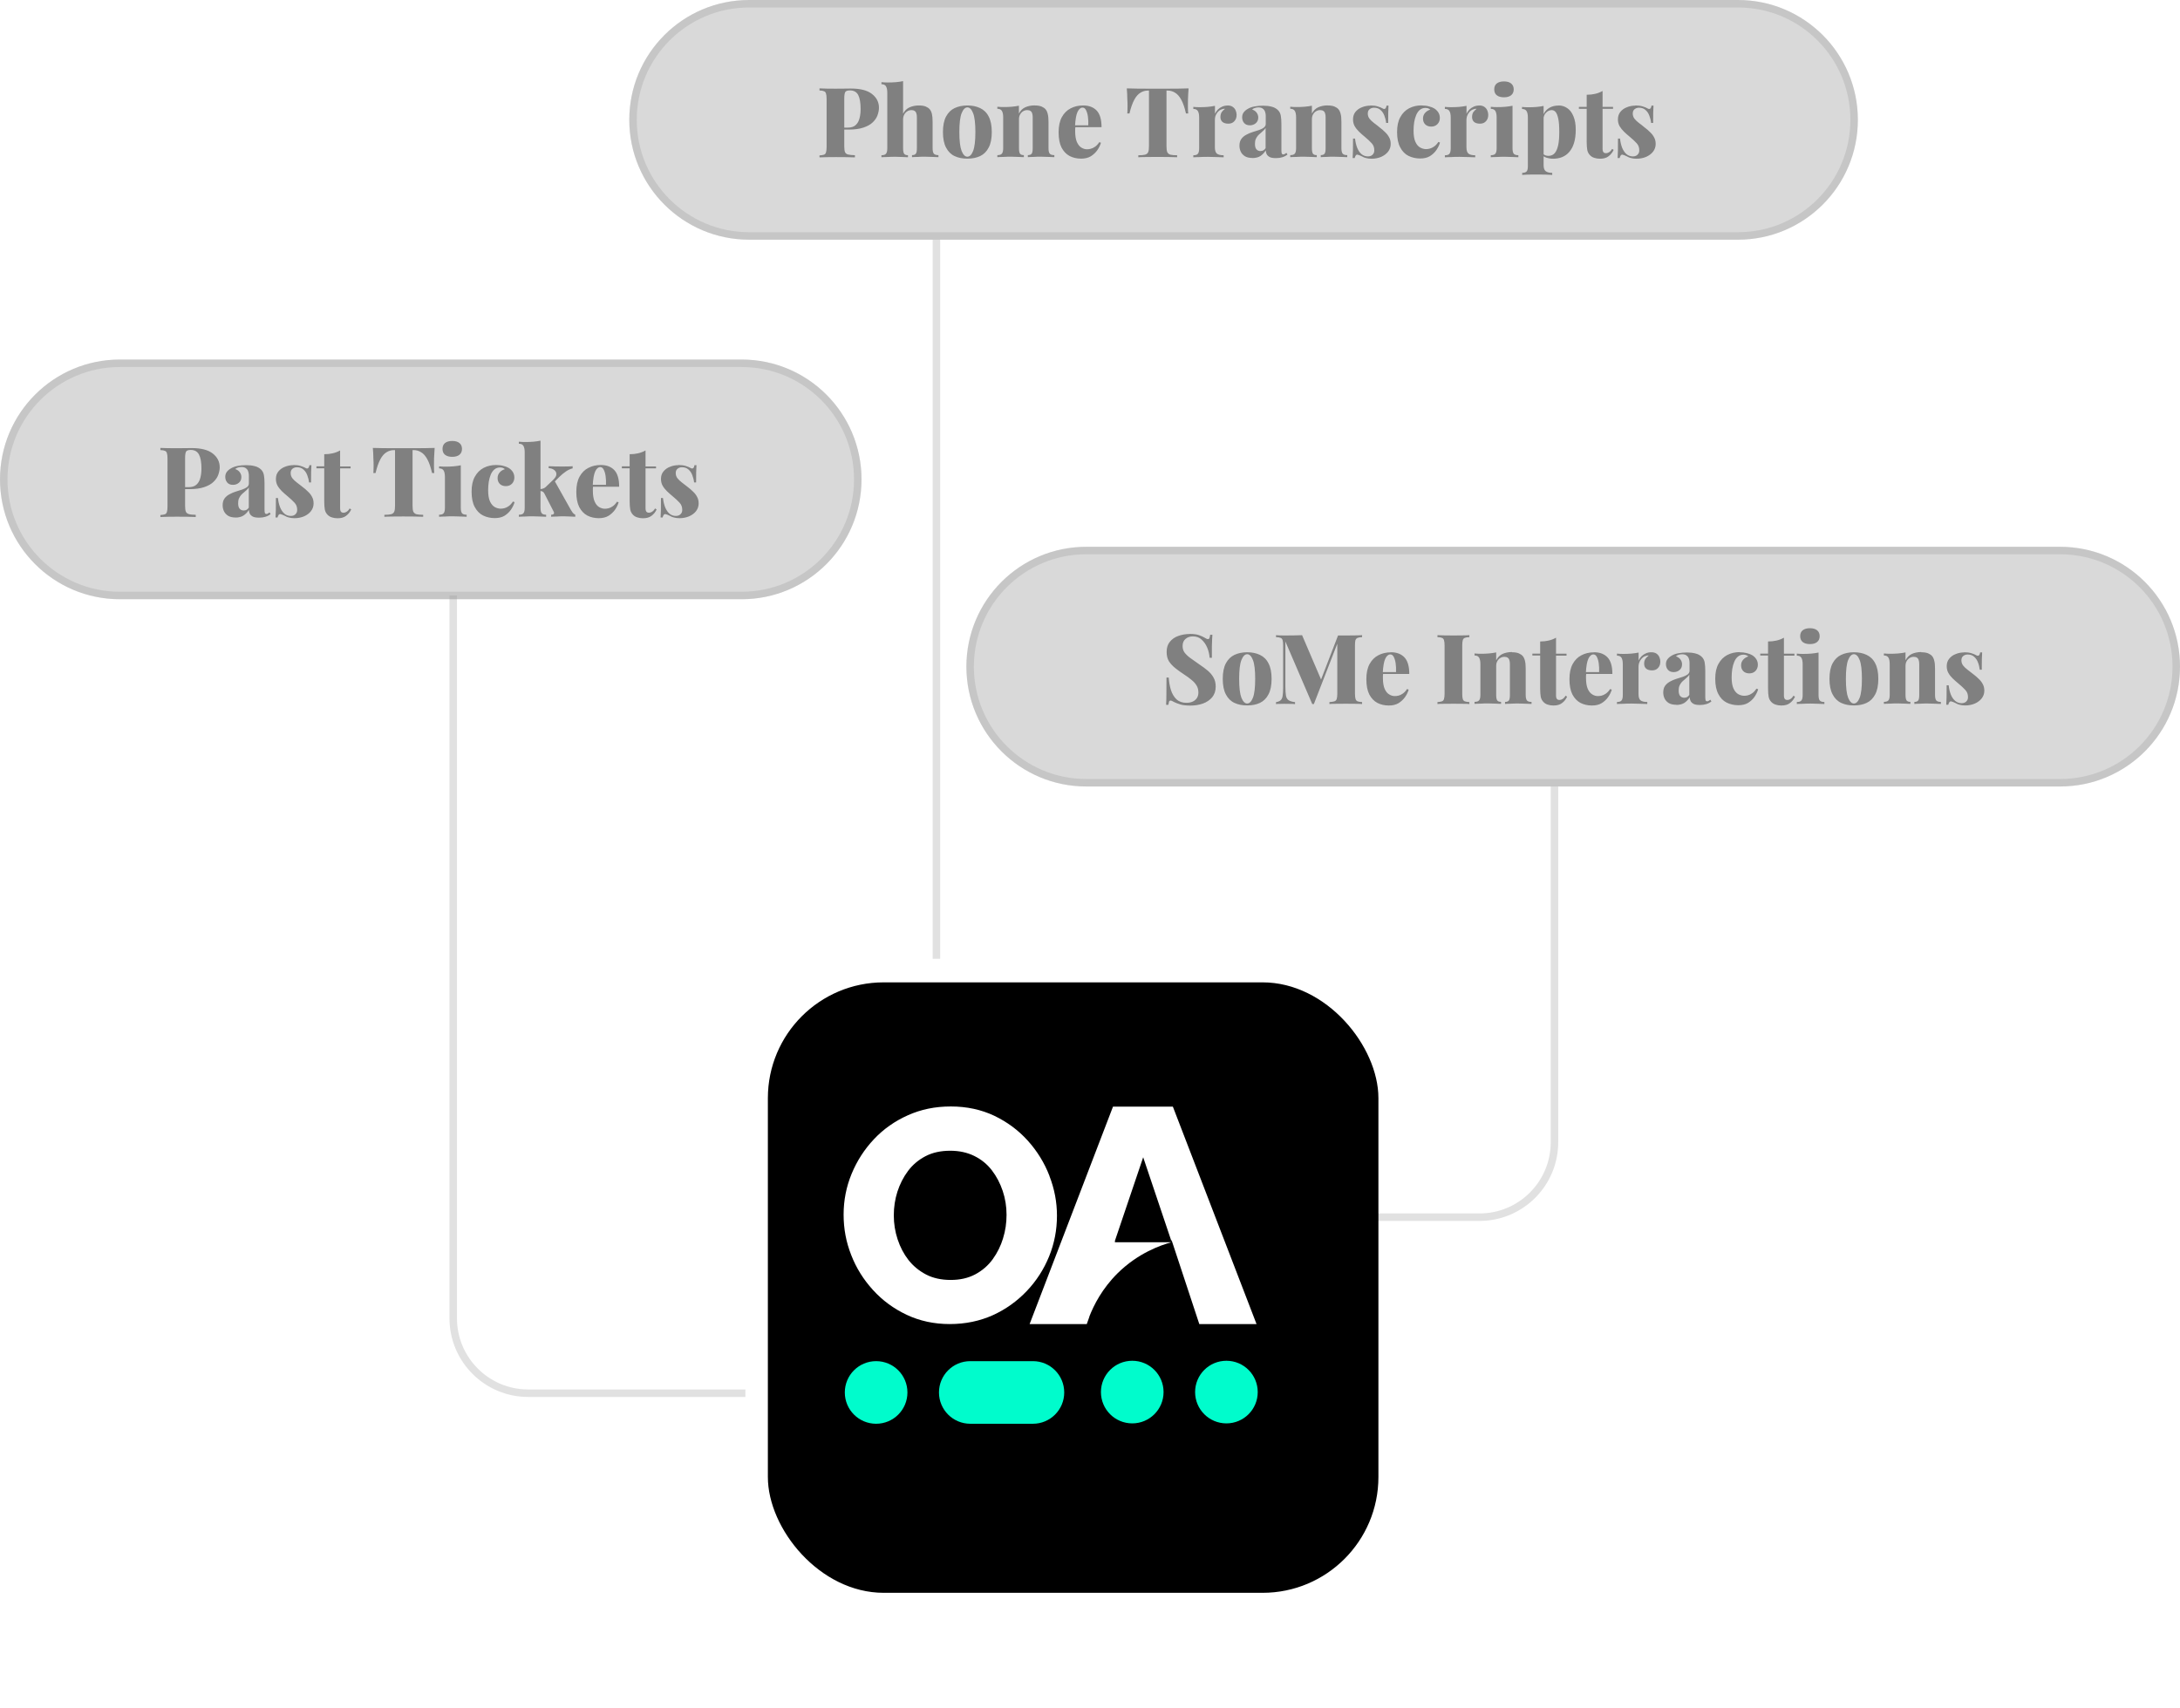 <?xml version="1.0" encoding="UTF-8"?><svg id="Layer_2" xmlns="http://www.w3.org/2000/svg" xmlns:xlink="http://www.w3.org/1999/xlink" viewBox="0 0 291 228.05"><defs><style>.cls-1,.cls-2{fill:none;}.cls-3{filter:url(#drop-shadow-1);}.cls-4{fill:gray;}.cls-5{fill:#d9d9d9;}.cls-2{stroke:rgba(153,153,153,.3);}.cls-6{fill:#fff;}.cls-7{fill:#00fccc;}</style><filter id="drop-shadow-1" x="87" y="116.05" width="112" height="112" filterUnits="userSpaceOnUse"><feOffset dx="3" dy="3"/><feGaussianBlur result="blur" stdDeviation="5"/><feFlood flood-color="#000" flood-opacity=".5"/><feComposite in2="blur" operator="in"/><feComposite in="SourceGraphic"/></filter></defs><g id="Layer_2-2"><rect class="cls-1" x="99" y="128" width="83" height="83" shape-rendering="crispEdges"/><path class="cls-5" d="M16,48h83c8.84,0,16,7.16,16,16h0c0,8.84-7.16,16-16,16H16c-8.84,0-16-7.16-16-16h0c0-8.84,7.16-16,16-16Z"/><path class="cls-2" d="M16,48.5h83c8.56,0,15.5,6.94,15.5,15.5h0c0,8.56-6.94,15.5-15.5,15.5H16c-8.56,0-15.5-6.94-15.5-15.5h0c0-8.56,6.94-15.5,15.5-15.5Z"/><path class="cls-2" d="M60.5,79.5v96.5c0,5.52,4.48,10,10,10h29M125,31.5v96.5M207.5,104.5v48c0,5.52-4.48,10-10,10h-16.5"/><path class="cls-5" d="M100,0h132c8.84,0,16,7.16,16,16h0c0,8.84-7.16,16-16,16H100c-8.84,0-16-7.16-16-16h0c0-8.84,7.16-16,16-16Z"/><path class="cls-2" d="M100,.5h132c8.56,0,15.5,6.94,15.5,15.5h0c0,8.56-6.94,15.5-15.5,15.5H100c-8.56,0-15.5-6.94-15.5-15.5h0c0-8.56,6.94-15.5,15.5-15.5Z"/><path class="cls-5" d="M145,73h130c8.84,0,16,7.16,16,16h0c0,8.84-7.16,16-16,16h-130c-8.84,0-16-7.16-16-16h0c0-8.84,7.16-16,16-16Z"/><path class="cls-2" d="M145,73.5h130c8.56,0,15.5,6.94,15.5,15.5h0c0,8.56-6.94,15.5-15.5,15.5h-130c-8.56,0-15.5-6.94-15.5-15.5h0c0-8.56,6.94-15.5,15.5-15.5Z"/><path class="cls-4" d="M21.4,59.8c.23,0,.55.02.94.03.39,0,.78.01,1.17.01.42,0,.83,0,1.22-.01.4,0,.68-.01.84-.01,1.27,0,2.21.24,2.82.72.62.48.94,1.09.94,1.85,0,.31-.07.64-.19.99-.12.34-.33.65-.64.95-.29.29-.71.52-1.23.7-.52.18-1.18.27-1.98.27h-1.35v-.26h1.22c.48,0,.84-.12,1.08-.35.25-.23.42-.54.51-.92.1-.38.14-.79.14-1.24,0-.82-.11-1.44-.33-1.85-.22-.41-.58-.61-1.1-.61-.32,0-.53.07-.62.22-.09.15-.13.45-.13.9v6.34c0,.35.03.61.1.78.07.16.21.27.42.33s.51.08.9.09v.29c-.29,0-.65-.02-1.1-.03-.45,0-.92-.01-1.42-.01-.39,0-.78,0-1.16.01-.37,0-.72.02-1.04.03v-.26c.27-.02.47-.05.6-.1.14-.05.23-.16.27-.31.05-.16.08-.39.08-.7v-6.45c0-.32-.03-.55-.08-.7-.04-.16-.13-.26-.27-.31-.13-.06-.33-.1-.6-.1v-.26ZM31.46,69.09c-.4,0-.73-.07-.99-.22-.26-.16-.45-.36-.57-.61-.12-.25-.18-.52-.18-.81,0-.36.08-.66.25-.9.17-.23.39-.42.66-.56.27-.15.55-.27.84-.36.29-.1.58-.19.85-.27.27-.1.49-.2.65-.32.16-.13.25-.29.25-.49v-1.08c0-.19-.03-.37-.09-.53-.05-.17-.15-.31-.3-.42-.14-.11-.33-.17-.58-.17-.16,0-.31.02-.46.06s-.28.11-.39.21c.28.1.48.24.61.43.14.19.21.4.21.64,0,.32-.11.58-.34.77-.22.18-.48.27-.78.27-.33,0-.59-.1-.77-.31-.17-.21-.26-.46-.26-.75,0-.26.07-.48.19-.65.13-.18.32-.35.57-.49.25-.15.55-.26.91-.33.36-.07.73-.1,1.13-.1s.78.04,1.12.13c.35.08.64.24.88.48.19.2.31.44.36.73s.08.65.08,1.09v3.51c0,.22.02.37.05.46.04.08.11.12.19.12.08,0,.15-.02.22-.07.07-.04.14-.09.21-.14l.14.22c-.19.16-.42.28-.68.36-.26.08-.54.12-.85.12-.35,0-.62-.04-.82-.13-.19-.1-.33-.22-.42-.38-.08-.16-.12-.33-.13-.52-.19.31-.43.56-.72.75-.29.18-.65.27-1.08.27ZM32.54,68.15c.14,0,.26-.03.36-.08.11-.06.22-.16.31-.3v-2.7c-.07.12-.16.24-.29.35-.11.1-.23.21-.36.32-.13.1-.26.22-.38.35-.11.13-.21.29-.29.47-.07.17-.1.39-.1.64,0,.34.07.58.21.73.14.15.32.22.53.22ZM39.15,62.08c.38,0,.71.04.99.13.28.09.48.17.61.25.3.19.49.07.55-.36h.27c-.02.25-.03.55-.04.91,0,.35-.01.81-.01,1.4h-.27c-.03-.32-.11-.64-.23-.95-.11-.31-.28-.57-.51-.77-.23-.21-.52-.31-.88-.31-.23,0-.43.07-.6.21-.16.14-.23.33-.23.57,0,.26.08.49.23.69.16.2.36.39.6.57.25.18.5.38.75.58.28.21.52.42.74.64.23.21.4.44.53.69.14.24.21.54.21.88,0,.39-.12.73-.35,1.03s-.54.52-.92.69c-.38.16-.81.25-1.27.25-.29,0-.54-.03-.75-.09-.21-.05-.38-.12-.52-.21-.13-.06-.25-.11-.35-.16-.1-.04-.19-.07-.29-.09-.09,0-.16.03-.22.12-.06.09-.11.2-.14.34h-.27c.02-.28.03-.62.04-1.01,0-.4.01-.93.01-1.59h.27c.05.47.15.88.29,1.24.15.36.34.64.58.85.24.2.53.3.86.3.15,0,.28-.03.4-.08.13-.06.23-.15.31-.27.09-.12.13-.28.13-.47,0-.38-.12-.7-.36-.95-.24-.26-.54-.54-.9-.84-.28-.23-.54-.46-.78-.69-.23-.23-.43-.47-.58-.74-.15-.27-.22-.57-.22-.91,0-.39.11-.72.33-.99.23-.28.52-.49.87-.62.36-.15.74-.22,1.14-.22ZM45.4,60.15v2.12h1.4v.26h-1.4v5.32c0,.22.04.37.12.47.08.09.19.13.35.13.13,0,.26-.04.4-.13.15-.09.28-.23.4-.44l.21.13c-.16.36-.39.64-.69.86-.29.22-.66.32-1.13.32-.29,0-.54-.04-.77-.12-.22-.07-.4-.18-.55-.33-.19-.19-.32-.42-.38-.7-.05-.29-.08-.65-.08-1.11v-4.41h-1.04v-.26h1.04v-1.62c.41,0,.78-.04,1.12-.12.35-.08.68-.2.99-.38ZM58.02,59.8c-.03.48-.06.94-.08,1.38,0,.44-.01.78-.01,1.01,0,.19,0,.37.01.53,0,.16.02.31.03.43h-.3c-.17-.77-.38-1.38-.62-1.82-.24-.45-.52-.77-.83-.95-.3-.19-.63-.29-.99-.29h-.16v7.42c0,.36.03.62.1.79.08.17.22.29.42.35.21.05.51.08.9.08v.26c-.29,0-.67-.02-1.16-.03-.48,0-.97-.01-1.49-.01s-.99,0-1.44.01c-.45,0-.81.02-1.09.03v-.26c.39,0,.69-.03.9-.08.21-.06.35-.18.42-.35.07-.17.1-.44.1-.79v-7.42h-.14c-.36,0-.7.1-1,.29-.3.18-.58.49-.82.94-.24.44-.45,1.05-.64,1.83h-.3c.02-.12.03-.26.03-.43,0-.16.01-.34.01-.53,0-.23,0-.57-.03-1.01,0-.44-.03-.9-.07-1.38.41,0,.85.02,1.34.03.49,0,.98.01,1.47.01h2.65c.49,0,.98,0,1.47-.01.49,0,.93-.02,1.33-.03ZM60.37,58.87c.41,0,.72.09.95.27.23.18.35.45.35.79s-.12.61-.35.79c-.23.18-.54.27-.95.27s-.73-.09-.96-.27c-.23-.18-.34-.45-.34-.79s.11-.61.34-.79c.23-.18.55-.27.96-.27ZM61.51,62.12v5.67c0,.36.06.61.17.74.12.13.33.19.61.19v.27c-.17,0-.43-.02-.77-.03-.34-.02-.68-.03-1.03-.03s-.7,0-1.07.03c-.36,0-.62.02-.81.03v-.27c.29,0,.49-.06.6-.19.12-.13.18-.38.18-.74v-4.11c0-.39-.06-.68-.17-.86-.11-.19-.32-.29-.61-.29v-.27c.28.03.55.04.81.04.39,0,.76-.01,1.1-.04.36-.03.68-.08.98-.14ZM66.23,62.08c.36,0,.69.04.97.12.29.07.52.16.7.27.23.14.41.32.55.53.14.22.21.47.21.75,0,.33-.11.61-.32.83-.22.22-.49.32-.82.32s-.61-.1-.81-.3c-.19-.2-.29-.46-.29-.77s.1-.56.29-.77c.19-.21.42-.35.68-.42-.07-.07-.16-.13-.27-.17-.1-.04-.23-.06-.38-.06-.29,0-.54.09-.74.26-.2.16-.36.39-.49.69-.12.29-.21.61-.27.98-.05.36-.08.72-.08,1.1,0,.64.08,1.14.25,1.51.17.36.39.61.64.75.26.14.52.21.79.21.14,0,.3-.02.48-.06.18-.04.37-.13.57-.27.21-.14.4-.35.58-.62l.22.08c-.1.34-.26.67-.48,1-.23.33-.52.6-.87.82-.36.21-.79.31-1.3.31-.57,0-1.09-.12-1.56-.35-.46-.23-.83-.61-1.11-1.13-.28-.52-.42-1.2-.42-2.04s.14-1.48.43-2c.29-.53.68-.92,1.17-1.18.5-.26,1.06-.39,1.68-.39ZM72.15,58.83v8.96c0,.36.06.61.17.74.11.13.31.19.58.19v.27c-.16,0-.41-.02-.74-.03-.33-.02-.67-.03-1.01-.03s-.72,0-1.08.03c-.36,0-.62.02-.81.03v-.27c.29,0,.49-.06.6-.19.12-.13.18-.38.18-.74v-7.4c0-.39-.06-.68-.17-.86-.1-.19-.31-.29-.61-.29v-.27c.28.03.55.04.81.04.4,0,.77-.01,1.12-.04.35-.03.67-.08.96-.14ZM76.44,62.27v.26c-.29.07-.59.2-.88.4-.29.19-.59.44-.9.74l-.73.74.1-.21,2.16,3.85c.09.15.17.28.26.4.1.12.21.21.34.27v.27c-.13,0-.34-.02-.62-.03-.28-.02-.56-.03-.85-.03-.33,0-.66,0-1,.03-.33,0-.58.02-.75.03v-.27c.17,0,.29-.04.35-.12.06-.08.05-.19-.03-.32l-1.21-2.37c-.08-.15-.16-.24-.26-.29-.09-.04-.19-.07-.33-.07v-.25c.15,0,.28-.03.39-.07.12-.03.23-.1.34-.19l.99-.95c.3-.29.46-.54.46-.77,0-.23-.09-.42-.29-.57-.19-.15-.44-.23-.74-.25v-.26c.24,0,.51.02.79.03.29,0,.55.01.75.01h.57c.22,0,.42-.01.61-.01.2,0,.36-.02.47-.03ZM80.21,62.08c.76,0,1.36.23,1.79.68.43.45.65,1.19.65,2.22h-4.17v-.25s2.41,0,2.41,0c.02-.42,0-.81-.05-1.17-.05-.36-.14-.65-.26-.87-.11-.22-.26-.33-.46-.33-.26,0-.48.19-.66.56s-.29,1.01-.34,1.9l.05.09c-.02.1-.03.19-.03.3v.31c0,.6.08,1.07.23,1.43.16.36.37.61.61.75s.49.22.75.22c.15,0,.31-.02.49-.06.18-.04.37-.13.57-.27s.39-.34.57-.61l.22.08c-.1.34-.26.67-.49,1-.23.32-.52.59-.87.81-.36.21-.78.31-1.29.31-.57,0-1.08-.12-1.53-.35-.45-.24-.81-.62-1.08-1.13-.26-.52-.39-1.2-.39-2.03s.14-1.5.43-2.03c.29-.53.68-.92,1.17-1.17.49-.26,1.05-.39,1.66-.39ZM86.17,60.15v2.12h1.4v.26h-1.4v5.32c0,.22.04.37.12.47.08.09.19.13.35.13.13,0,.26-.04.4-.13.15-.09.28-.23.4-.44l.21.13c-.16.36-.39.64-.69.86-.29.22-.66.32-1.13.32-.29,0-.54-.04-.77-.12-.22-.07-.4-.18-.55-.33-.19-.19-.32-.42-.38-.7-.05-.29-.08-.65-.08-1.11v-4.41h-1.04v-.26h1.04v-1.62c.41,0,.78-.04,1.12-.12.35-.08.68-.2.99-.38ZM90.55,62.08c.38,0,.71.04.99.13s.48.17.61.25c.3.19.49.07.55-.36h.27c-.02.25-.03.55-.04.91,0,.35-.01.81-.01,1.4h-.27c-.03-.32-.11-.64-.23-.95-.11-.31-.28-.57-.51-.77-.23-.21-.52-.31-.88-.31-.23,0-.43.07-.6.21-.16.14-.23.33-.23.57,0,.26.08.49.23.69.16.2.36.39.6.57.25.18.5.38.75.58.28.21.52.42.74.64.23.21.4.44.53.69.14.24.21.54.21.88,0,.39-.12.73-.35,1.03s-.54.52-.92.69c-.38.16-.81.25-1.27.25-.29,0-.54-.03-.75-.09-.21-.05-.38-.12-.52-.21-.13-.06-.25-.11-.35-.16-.1-.04-.19-.07-.29-.09-.09,0-.16.03-.22.12s-.11.2-.14.34h-.27c.02-.28.03-.62.04-1.01,0-.4.01-.93.01-1.59h.27c.05.47.15.88.29,1.24.15.36.34.64.58.85.24.2.53.3.86.3.15,0,.28-.03.4-.08.13-.06.23-.15.31-.27.09-.12.13-.28.13-.47,0-.38-.12-.7-.36-.95-.24-.26-.54-.54-.9-.84-.28-.23-.54-.46-.78-.69-.23-.23-.43-.47-.58-.74-.15-.27-.22-.57-.22-.91,0-.39.11-.72.33-.99.23-.28.52-.49.87-.62.36-.15.74-.22,1.14-.22Z"/><path class="cls-4" d="M109.4,11.8c.23,0,.55.02.94.03.39,0,.78.01,1.17.01.42,0,.83,0,1.22-.01.4,0,.68-.01.84-.01,1.27,0,2.21.24,2.82.72.62.48.94,1.09.94,1.85,0,.31-.07.64-.19.99-.12.34-.33.65-.64.95-.29.29-.71.52-1.24.7-.52.18-1.18.27-1.98.27h-1.35v-.26h1.22c.48,0,.84-.12,1.08-.35.25-.23.42-.54.51-.92.1-.38.14-.79.14-1.24,0-.82-.11-1.44-.32-1.85-.22-.41-.59-.61-1.11-.61-.32,0-.53.07-.62.22-.09.15-.13.45-.13.9v6.34c0,.35.03.61.1.78.07.16.21.27.42.32s.51.08.9.09v.29c-.29,0-.65-.02-1.11-.03-.45,0-.92-.01-1.42-.01-.39,0-.78,0-1.16.01-.37,0-.72.02-1.04.03v-.26c.27-.02.47-.05.6-.1.14-.05.23-.16.27-.31.05-.16.08-.39.08-.7v-6.45c0-.32-.03-.55-.08-.7-.04-.16-.13-.26-.27-.31-.13-.06-.33-.1-.6-.1v-.26ZM120.55,10.83v4.34c.22-.4.5-.68.86-.84.36-.16.78-.25,1.25-.25.38,0,.68.05.91.14.23.1.41.22.53.36.14.16.24.38.3.64.06.26.09.61.09,1.05v3.51c0,.36.06.61.17.74.12.13.33.19.61.19v.27c-.17,0-.42-.02-.77-.03-.34-.02-.67-.03-1-.03-.35,0-.68,0-1.01.03-.33,0-.58.02-.75.03v-.27c.24,0,.41-.06.51-.19.1-.13.14-.38.14-.74v-4.13c0-.2-.02-.37-.07-.51-.04-.15-.12-.26-.22-.32-.1-.08-.24-.12-.43-.12-.2,0-.39.05-.56.16-.17.1-.3.24-.4.43-.1.18-.16.39-.16.64v3.86c0,.36.05.61.14.74.1.13.27.19.51.19v.27c-.16,0-.39-.02-.7-.03-.31-.02-.63-.03-.96-.03-.35,0-.7,0-1.07.03-.36,0-.62.02-.81.03v-.27c.29,0,.49-.06.6-.19.12-.13.18-.38.18-.74v-7.4c0-.39-.06-.68-.17-.86-.1-.19-.31-.29-.61-.29v-.27c.28.03.55.04.81.04.4,0,.77-.01,1.12-.04.35-.03.67-.08.96-.14ZM129.13,14.08c.65,0,1.22.12,1.7.35.49.23.88.6,1.14,1.12.28.52.42,1.21.42,2.08s-.14,1.56-.42,2.08c-.27.52-.65.9-1.14,1.13-.49.23-1.05.34-1.7.34s-1.21-.11-1.7-.34c-.49-.23-.87-.61-1.14-1.13-.28-.52-.42-1.21-.42-2.08s.14-1.56.42-2.08c.28-.52.66-.89,1.14-1.12.49-.23,1.06-.35,1.7-.35ZM129.13,14.34c-.3,0-.56.26-.77.78-.2.51-.3,1.35-.3,2.51s.1,2,.3,2.52c.21.51.46.77.77.77s.57-.26.77-.77c.2-.52.3-1.36.3-2.52s-.1-2-.3-2.51c-.2-.52-.45-.78-.77-.78ZM138.12,14.08c.38,0,.68.05.91.14.23.1.41.22.53.36.14.16.24.38.3.64.07.26.1.61.1,1.05v3.51c0,.36.06.61.17.74.12.13.33.19.61.19v.27c-.17,0-.43-.02-.78-.03-.34-.02-.67-.03-.99-.03-.36,0-.7,0-1.03.03-.33,0-.58.02-.74.03v-.27c.24,0,.41-.06.51-.19.1-.13.14-.38.14-.74v-4.13c0-.2-.02-.37-.07-.51-.04-.15-.12-.26-.22-.32-.1-.08-.25-.12-.44-.12-.2,0-.39.05-.56.16-.16.1-.3.25-.4.44-.1.18-.14.39-.14.62v3.86c0,.36.05.61.14.74.1.13.26.19.51.19v.27c-.17,0-.4-.02-.71-.03-.31-.02-.63-.03-.95-.03-.36,0-.71,0-1.07.03-.36,0-.62.02-.81.03v-.27c.29,0,.49-.06.6-.19.12-.13.18-.38.18-.74v-4.11c0-.39-.06-.68-.17-.86-.11-.19-.32-.29-.61-.29v-.27c.28.03.55.04.81.04.39,0,.76-.01,1.1-.04.35-.03.68-.08.97-.14v1.05c.21-.4.49-.68.85-.84.36-.16.78-.25,1.25-.25ZM144.6,14.08c.76,0,1.36.23,1.79.68.43.45.65,1.19.65,2.22h-4.17v-.25s2.4,0,2.4,0c.02-.42,0-.81-.05-1.17-.05-.36-.14-.65-.26-.87-.11-.22-.26-.32-.46-.32-.26,0-.48.19-.66.56-.18.37-.29,1.01-.34,1.9l.05.09c-.02.1-.03.2-.03.3v.31c0,.6.08,1.07.23,1.43.16.36.37.61.61.75.24.15.49.22.75.22.15,0,.31-.02.49-.07.18-.04.37-.13.57-.27.2-.14.39-.34.57-.61l.22.08c-.1.34-.26.67-.49,1-.23.32-.52.59-.87.81-.36.21-.79.31-1.29.31-.57,0-1.08-.12-1.53-.35-.45-.24-.81-.62-1.08-1.13-.26-.52-.39-1.2-.39-2.03s.14-1.5.43-2.03c.29-.53.68-.92,1.17-1.17.49-.26,1.05-.39,1.66-.39ZM158.66,11.8c-.04.48-.06.94-.08,1.38,0,.44-.01.78-.01,1.01,0,.19,0,.37.01.53,0,.16.02.31.03.43h-.3c-.17-.77-.38-1.38-.62-1.82-.24-.45-.52-.77-.83-.95-.3-.19-.63-.29-.99-.29h-.16v7.42c0,.36.03.62.1.79.08.17.22.29.42.35.21.05.51.08.9.08v.26c-.29,0-.67-.02-1.16-.03-.48,0-.97-.01-1.49-.01s-.99,0-1.44.01c-.45,0-.82.02-1.09.03v-.26c.39,0,.69-.03.9-.08.21-.06.35-.18.42-.35.07-.17.1-.44.1-.79v-7.42h-.14c-.36,0-.7.1-1,.29-.3.18-.58.49-.82.94-.24.44-.46,1.05-.64,1.83h-.3c.02-.12.03-.26.03-.43,0-.16.01-.34.01-.53,0-.23,0-.57-.03-1.01,0-.44-.03-.9-.07-1.38.41,0,.85.02,1.34.03.49,0,.98.01,1.47.01h2.65c.49,0,.98,0,1.47-.01.49,0,.93-.02,1.33-.03ZM163.87,14.08c.29,0,.53.07.7.2.17.12.3.28.38.48.08.19.12.38.12.57,0,.36-.1.64-.31.86-.2.22-.46.32-.79.32-.35,0-.61-.08-.79-.23-.18-.16-.27-.38-.27-.65s.06-.49.17-.66c.12-.17.27-.32.44-.44-.13-.02-.26,0-.38.05-.14.03-.27.1-.39.19-.12.1-.23.21-.31.34-.09.13-.16.27-.21.43-.04.15-.06.3-.06.45v3.67c0,.42.09.7.27.85.19.15.49.22.9.22v.27c-.2,0-.49-.02-.88-.03-.39-.02-.79-.03-1.21-.03-.37,0-.75,0-1.13.03-.37,0-.65.02-.83.03v-.27c.29,0,.49-.06.6-.19.12-.13.18-.38.18-.74v-4.11c0-.39-.06-.68-.17-.86-.11-.19-.32-.29-.61-.29v-.27c.28.03.55.04.81.04.39,0,.76-.01,1.1-.04.35-.03.68-.08.98-.14v1.07c.1-.23.24-.42.4-.59.17-.16.37-.29.58-.38.23-.1.47-.14.73-.14ZM167.19,21.09c-.4,0-.73-.07-.99-.22-.26-.16-.45-.36-.57-.61-.12-.25-.18-.52-.18-.81,0-.36.08-.66.25-.9.17-.23.39-.42.66-.56.27-.15.55-.27.85-.36.3-.1.58-.19.85-.27.27-.1.49-.2.65-.33.16-.13.25-.29.25-.49v-1.08c0-.19-.03-.37-.09-.53-.05-.17-.15-.31-.3-.42-.14-.11-.33-.17-.58-.17-.16,0-.31.02-.46.07-.15.04-.28.11-.39.21.28.1.48.24.61.43.14.19.21.4.21.64,0,.32-.11.58-.34.77-.22.18-.48.27-.78.27-.33,0-.58-.1-.77-.31-.17-.21-.26-.46-.26-.75,0-.26.07-.48.19-.65.13-.18.32-.35.57-.49.25-.15.55-.26.91-.32.35-.07.73-.1,1.13-.1s.78.04,1.12.13c.35.08.64.24.88.48.19.2.31.44.36.73.05.29.08.65.08,1.09v3.51c0,.22.02.37.05.45.04.08.11.12.19.12.08,0,.15-.02.22-.07.07-.04.14-.09.21-.14l.14.22c-.19.16-.42.28-.68.36-.26.08-.54.12-.85.12-.35,0-.62-.04-.82-.13-.19-.1-.33-.22-.42-.38-.08-.16-.12-.33-.13-.52-.19.31-.43.56-.71.75-.29.18-.65.27-1.08.27ZM168.27,20.16c.14,0,.26-.03.36-.08.11-.06.22-.16.31-.3v-2.7c-.07.12-.16.24-.29.35-.11.1-.23.21-.36.33-.13.1-.26.22-.38.35-.11.13-.21.29-.29.47-.07.17-.1.39-.1.64,0,.34.07.58.21.73.14.15.32.22.53.22ZM177.22,14.08c.38,0,.69.05.91.14.23.1.41.22.53.36.14.16.24.38.3.64.07.26.1.61.1,1.05v3.51c0,.36.06.61.17.74.12.13.33.19.61.19v.27c-.17,0-.43-.02-.78-.03-.34-.02-.67-.03-.99-.03-.35,0-.7,0-1.03.03-.33,0-.58.02-.74.03v-.27c.24,0,.41-.06.51-.19.1-.13.14-.38.14-.74v-4.13c0-.2-.02-.37-.07-.51-.04-.15-.12-.26-.22-.32-.1-.08-.25-.12-.44-.12s-.38.05-.56.16c-.16.1-.3.25-.4.44-.1.18-.14.39-.14.62v3.86c0,.36.05.61.14.74.1.13.26.19.51.19v.27c-.16,0-.4-.02-.71-.03-.31-.02-.63-.03-.95-.03-.35,0-.71,0-1.07.03-.36,0-.62.02-.81.03v-.27c.29,0,.49-.06.6-.19.12-.13.18-.38.18-.74v-4.11c0-.39-.06-.68-.17-.86-.11-.19-.32-.29-.61-.29v-.27c.28.03.55.04.81.04.39,0,.76-.01,1.1-.04.36-.03.68-.08.98-.14v1.05c.21-.4.49-.68.85-.84.36-.16.78-.25,1.25-.25ZM182.93,14.08c.38,0,.71.04.99.13.28.09.48.17.61.25.3.19.49.07.55-.36h.27c-.02.25-.03.55-.04.91,0,.35-.01.81-.01,1.4h-.27c-.03-.32-.11-.64-.23-.95-.11-.31-.28-.57-.51-.77-.22-.21-.52-.31-.88-.31-.23,0-.43.07-.6.21-.16.14-.23.33-.23.57,0,.26.08.49.23.69.16.2.36.39.6.57.25.18.5.38.75.59.28.21.53.42.74.64.23.21.4.44.53.69.14.24.21.54.21.88,0,.39-.12.73-.35,1.03-.23.29-.54.52-.92.69-.38.16-.81.25-1.27.25-.29,0-.54-.03-.75-.09-.21-.05-.38-.12-.52-.21-.13-.06-.25-.11-.35-.16-.1-.04-.19-.07-.29-.09-.09,0-.16.03-.22.12-.06.09-.11.2-.14.34h-.27c.02-.28.03-.62.04-1.01,0-.4.01-.93.01-1.59h.27c.05.47.15.88.29,1.24.15.36.34.64.58.84.24.2.53.3.86.3.15,0,.28-.03.4-.08.13-.06.23-.15.31-.27.09-.12.13-.28.13-.47,0-.38-.12-.7-.36-.95-.24-.26-.54-.54-.9-.84-.28-.23-.54-.46-.78-.69-.23-.23-.43-.47-.58-.74-.15-.27-.22-.57-.22-.91,0-.39.11-.72.32-.99.23-.28.52-.49.87-.62.36-.15.74-.22,1.14-.22ZM189.77,14.08c.36,0,.69.04.97.12.29.07.52.16.7.27.23.14.41.32.55.53.14.22.21.47.21.75,0,.33-.11.61-.33.83-.22.22-.49.32-.82.32s-.61-.1-.81-.3c-.19-.2-.29-.45-.29-.77s.1-.56.29-.77c.19-.21.42-.35.68-.42-.07-.07-.16-.13-.27-.17-.1-.04-.23-.06-.38-.06-.29,0-.54.09-.74.26-.2.16-.36.39-.49.69-.12.29-.21.61-.27.97-.05.36-.08.72-.08,1.11,0,.64.08,1.14.25,1.51.17.36.38.61.64.75.26.14.52.21.79.21.14,0,.3-.02.48-.07.18-.04.37-.13.57-.27.21-.14.4-.35.58-.62l.22.08c-.1.34-.26.67-.48,1-.23.33-.52.6-.87.82-.36.21-.79.31-1.3.31-.57,0-1.09-.12-1.56-.35-.46-.23-.83-.61-1.1-1.13-.28-.52-.42-1.2-.42-2.04s.14-1.48.43-2c.29-.53.68-.92,1.17-1.18.5-.26,1.06-.39,1.68-.39ZM197.46,14.08c.29,0,.53.07.7.2.17.12.3.28.38.48.08.19.12.38.12.57,0,.36-.1.64-.31.86-.2.22-.46.32-.79.32-.35,0-.61-.08-.79-.23-.18-.16-.27-.38-.27-.65s.06-.49.17-.66c.12-.17.27-.32.44-.44-.13-.02-.26,0-.38.05-.14.03-.27.1-.39.19-.12.1-.23.21-.31.34-.09.13-.16.27-.21.43-.04.15-.07.3-.07.45v3.67c0,.42.09.7.27.85.19.15.49.22.9.22v.27c-.2,0-.49-.02-.88-.03-.39-.02-.79-.03-1.21-.03-.37,0-.75,0-1.13.03-.37,0-.65.02-.83.03v-.27c.29,0,.49-.06.6-.19.12-.13.18-.38.18-.74v-4.11c0-.39-.06-.68-.17-.86-.11-.19-.32-.29-.61-.29v-.27c.28.03.55.04.81.04.39,0,.76-.01,1.1-.04.36-.03.68-.08.98-.14v1.07c.1-.23.24-.42.4-.59.17-.16.37-.29.58-.38.23-.1.47-.14.73-.14ZM200.76,10.87c.41,0,.72.09.95.27.23.18.35.45.35.79s-.12.61-.35.79c-.23.18-.54.27-.95.27s-.73-.09-.96-.27c-.23-.18-.34-.45-.34-.79s.11-.61.34-.79c.23-.18.55-.27.96-.27ZM201.9,14.12v5.67c0,.36.06.61.17.74.12.13.32.19.61.19v.27c-.17,0-.43-.02-.77-.03-.34-.02-.68-.03-1.03-.03s-.7,0-1.07.03c-.36,0-.62.02-.81.03v-.27c.29,0,.49-.06.6-.19.12-.13.18-.38.18-.74v-4.11c0-.39-.06-.68-.17-.86-.11-.19-.32-.29-.61-.29v-.27c.28.03.55.04.81.04.39,0,.76-.01,1.1-.04.36-.03.68-.08.98-.14ZM206.05,14.14v7.9c0,.42.1.69.3.83.21.14.49.21.85.21v.27c-.23,0-.56-.02-.98-.04-.42,0-.85-.01-1.31-.01-.33,0-.66,0-.99.01-.32.02-.56.03-.73.04v-.27c.28,0,.47-.07.59-.19.11-.12.17-.36.17-.72v-6.47c0-.39-.06-.68-.17-.86-.11-.19-.32-.29-.61-.29v-.27c.28.03.55.04.81.04.4,0,.77-.01,1.12-.04.35-.03.67-.08.96-.14ZM208.04,14.08c.44,0,.83.12,1.17.36.35.23.62.59.82,1.08.21.48.31,1.08.31,1.81,0,.68-.08,1.27-.23,1.76-.15.49-.36.88-.64,1.2-.27.31-.59.54-.96.69-.36.14-.76.21-1.18.21-.32,0-.62-.05-.9-.14-.27-.09-.48-.23-.64-.43l.13-.17c.08.12.19.21.32.27.14.06.29.09.44.09.35,0,.64-.12.85-.36.22-.25.37-.62.47-1.09.1-.48.14-1.06.14-1.74,0-.75-.04-1.34-.13-1.76-.09-.42-.2-.72-.35-.9-.15-.17-.32-.26-.52-.26-.28,0-.53.11-.75.33-.22.21-.34.49-.36.86l-.03-.55c.18-.42.45-.73.81-.94.35-.21.77-.31,1.24-.31ZM213.92,12.15v2.12h1.4v.26h-1.4v5.32c0,.22.04.37.12.47.08.09.19.13.35.13.13,0,.26-.04.4-.13.15-.09.28-.23.4-.44l.21.13c-.17.36-.4.64-.69.86-.29.22-.66.32-1.13.32-.29,0-.54-.04-.77-.12-.22-.07-.4-.18-.55-.33-.19-.19-.32-.42-.38-.7-.05-.29-.08-.65-.08-1.1v-4.41h-1.04v-.26h1.04v-1.62c.41,0,.78-.04,1.12-.12.35-.08.68-.2.99-.38ZM218.3,14.08c.38,0,.71.04.99.13.28.09.48.17.61.25.3.19.49.07.55-.36h.27c-.02.25-.03.55-.04.91,0,.35-.01.81-.01,1.4h-.27c-.03-.32-.11-.64-.23-.95-.11-.31-.28-.57-.51-.77-.23-.21-.52-.31-.88-.31-.23,0-.43.07-.6.21-.16.14-.23.33-.23.57,0,.26.08.49.23.69.16.2.36.39.6.57.25.18.5.38.75.59.28.21.53.42.74.64.23.21.4.44.53.69.14.24.21.54.21.88,0,.39-.12.73-.35,1.03-.23.29-.54.52-.92.69-.38.16-.81.25-1.27.25-.29,0-.54-.03-.75-.09-.21-.05-.38-.12-.52-.21-.13-.06-.25-.11-.35-.16-.1-.04-.19-.07-.29-.09-.09,0-.16.03-.22.12-.06.09-.11.2-.14.34h-.27c.02-.28.03-.62.04-1.01,0-.4.01-.93.01-1.59h.27c.05.47.15.88.29,1.24.15.36.34.64.58.84.24.2.53.3.86.3.15,0,.28-.03.4-.08.13-.06.23-.15.31-.27.09-.12.13-.28.13-.47,0-.38-.12-.7-.36-.95-.24-.26-.54-.54-.9-.84-.28-.23-.54-.46-.78-.69-.23-.23-.43-.47-.59-.74-.15-.27-.22-.57-.22-.91,0-.39.11-.72.32-.99.23-.28.52-.49.87-.62.36-.15.74-.22,1.14-.22Z"/><path class="cls-4" d="M158.81,84.63c.54,0,.95.06,1.25.17.29.1.55.22.75.34.1.06.19.11.25.14.07.03.13.04.2.04.09,0,.15-.05.18-.14.04-.1.08-.24.1-.43h.3c0,.17-.02.38-.04.61,0,.23-.02.55-.03.94v1.52h-.3c-.04-.47-.14-.92-.32-1.35-.18-.43-.43-.79-.75-1.08-.31-.29-.7-.43-1.16-.43-.4,0-.73.11-.99.34-.26.22-.39.53-.39.94,0,.33.08.62.25.86.17.23.41.47.74.72.34.24.76.54,1.27.9.41.27.77.54,1.09.81s.58.57.77.91c.2.34.3.75.3,1.22,0,.57-.16,1.05-.47,1.43-.31.37-.72.65-1.24.84-.51.18-1.07.27-1.68.27-.56,0-1.01-.05-1.35-.16-.33-.1-.61-.21-.85-.33-.19-.12-.34-.18-.44-.18-.09,0-.15.05-.2.14-.03.1-.06.24-.09.43h-.3c.02-.22.03-.47.03-.75,0-.29.01-.67.01-1.13,0-.46.01-1.04.01-1.76h.3c.04.59.13,1.14.29,1.65.16.51.41.93.74,1.25.34.31.78.47,1.34.47.31,0,.58-.05.82-.16.23-.1.42-.26.56-.46.14-.21.21-.46.21-.75,0-.36-.08-.68-.25-.95-.16-.27-.39-.52-.68-.75-.29-.24-.62-.49-1-.73-.41-.27-.79-.54-1.14-.82-.35-.28-.64-.59-.86-.92-.21-.35-.31-.76-.31-1.25,0-.55.14-1.01.43-1.36s.66-.62,1.13-.78c.48-.17.98-.26,1.51-.26ZM166.48,87.08c.65,0,1.22.12,1.7.35.49.23.88.6,1.14,1.12.28.52.42,1.21.42,2.08s-.14,1.56-.42,2.08c-.27.52-.65.9-1.14,1.13-.49.23-1.05.34-1.7.34s-1.21-.11-1.7-.34c-.49-.23-.87-.61-1.14-1.13-.28-.52-.42-1.21-.42-2.08s.14-1.56.42-2.08c.28-.52.66-.89,1.14-1.12.49-.23,1.06-.35,1.7-.35ZM166.48,87.34c-.3,0-.56.26-.77.78-.2.51-.3,1.35-.3,2.51s.1,2,.3,2.52c.21.51.46.77.77.77s.57-.26.77-.77c.2-.52.3-1.36.3-2.52s-.1-2-.3-2.51c-.2-.52-.46-.78-.77-.78ZM181.82,84.8v.26c-.26,0-.46.04-.6.1-.14.05-.23.16-.29.31-.04.15-.06.38-.06.7v6.45c0,.31.03.55.08.7.05.16.14.26.27.31.14.05.34.09.6.1v.26c-.25-.02-.58-.03-.97-.03-.39,0-.79-.01-1.2-.01-.44,0-.86,0-1.25.01-.38,0-.69,0-.94.03v-.26c.29-.02.51-.05.66-.1.16-.05.26-.16.31-.31.05-.16.08-.39.08-.7v-6.99h.12s-3.25,8.37-3.25,8.37h-.21l-3.59-8.36v6.02c0,.53.03.94.08,1.22.05.28.17.48.35.6.18.12.47.21.86.26v.26c-.16-.02-.39-.03-.66-.03-.27,0-.53-.01-.77-.01-.19,0-.39,0-.6.01-.2,0-.37,0-.51.03v-.26c.28-.05.48-.13.61-.25.14-.12.23-.31.27-.56.04-.26.07-.62.07-1.07v-5.69c0-.32-.02-.55-.07-.7-.04-.16-.13-.26-.27-.31-.14-.06-.34-.1-.61-.1v-.26c.14,0,.31.02.51.03.21,0,.41.01.6.01.44,0,.87,0,1.27-.01.41,0,.77-.02,1.1-.03l2.65,6.19-.36.36,2.51-6.51h1.03c.41,0,.81,0,1.2-.01.4,0,.72-.02.97-.03ZM185.68,87.08c.76,0,1.36.23,1.79.68.43.45.65,1.19.65,2.22h-4.17v-.25s2.4,0,2.4,0c.02-.42,0-.81-.05-1.17-.05-.36-.14-.65-.26-.87-.11-.22-.26-.32-.46-.32-.26,0-.48.19-.66.56-.18.37-.29,1.01-.34,1.9l.05.09c-.02.1-.03.19-.03.3v.31c0,.6.08,1.07.23,1.43.16.36.37.61.61.75.24.15.49.22.75.22.15,0,.31-.02.49-.06.18-.04.37-.13.57-.27.2-.14.39-.34.57-.61l.22.08c-.1.34-.26.67-.49,1-.23.32-.52.59-.87.81-.36.21-.79.31-1.29.31-.57,0-1.08-.12-1.53-.35-.45-.24-.81-.62-1.08-1.13-.26-.52-.39-1.2-.39-2.03s.14-1.5.43-2.03c.29-.53.68-.92,1.17-1.17.49-.26,1.05-.39,1.66-.39ZM196.14,84.8v.26c-.27,0-.47.04-.61.1-.14.05-.23.16-.27.31-.04.15-.07.38-.07.7v6.45c0,.31.02.55.07.7.05.16.14.26.27.31.14.05.34.09.61.1v.26c-.24-.02-.55-.03-.94-.03-.37,0-.75-.01-1.13-.01-.44,0-.86,0-1.25.01-.39,0-.7,0-.94.03v-.26c.27-.02.47-.05.6-.1.14-.05.23-.16.27-.31.05-.16.08-.39.08-.7v-6.45c0-.32-.03-.55-.08-.7-.04-.16-.13-.26-.27-.31-.13-.06-.33-.1-.6-.1v-.26c.23,0,.55.02.94.03.39,0,.81.01,1.25.01.38,0,.76,0,1.13-.01.38,0,.69-.02.94-.03ZM201.82,87.08c.38,0,.68.05.91.14.23.1.41.22.53.36.14.16.24.38.3.64.07.26.1.61.1,1.05v3.51c0,.36.06.61.17.74.12.13.32.19.61.19v.27c-.17,0-.43-.02-.78-.03-.34-.02-.67-.03-.99-.03-.35,0-.7,0-1.03.03-.33,0-.58.02-.74.03v-.27c.24,0,.41-.06.51-.19.1-.13.14-.38.14-.74v-4.13c0-.2-.02-.37-.07-.51-.04-.15-.12-.26-.22-.33-.1-.08-.25-.12-.44-.12s-.39.05-.56.16c-.17.1-.3.25-.4.44-.1.18-.14.39-.14.62v3.86c0,.36.05.61.14.74.1.13.26.19.51.19v.27c-.16,0-.4-.02-.71-.03-.31-.02-.63-.03-.95-.03-.36,0-.71,0-1.07.03-.35,0-.62.02-.81.03v-.27c.29,0,.49-.06.6-.19.12-.13.18-.38.18-.74v-4.11c0-.39-.06-.68-.17-.86-.11-.19-.32-.29-.61-.29v-.27c.28.03.55.04.81.04.39,0,.76-.01,1.1-.04.36-.03.68-.08.98-.14v1.05c.21-.4.49-.68.85-.85.36-.16.78-.25,1.25-.25ZM207.71,85.15v2.12h1.4v.26h-1.4v5.32c0,.22.04.37.12.47.08.09.2.13.35.13.13,0,.26-.04.4-.13.15-.09.28-.23.4-.44l.21.13c-.17.36-.39.64-.69.86-.29.22-.66.32-1.13.32-.29,0-.54-.04-.77-.12-.22-.07-.4-.18-.55-.33-.19-.19-.32-.42-.38-.7-.05-.29-.08-.65-.08-1.11v-4.41h-1.04v-.26h1.04v-1.62c.41,0,.78-.04,1.12-.12.35-.08.68-.2.99-.38ZM212.79,87.08c.76,0,1.36.23,1.79.68.43.45.65,1.19.65,2.22h-4.17v-.25s2.4,0,2.4,0c.02-.42,0-.81-.05-1.17-.05-.36-.14-.65-.26-.87-.11-.22-.26-.32-.46-.32-.26,0-.48.19-.66.56-.18.37-.29,1.01-.34,1.9l.05.09c-.02.1-.03.19-.03.3v.31c0,.6.08,1.07.23,1.43.16.36.37.61.61.75.24.15.49.22.75.22.15,0,.31-.02.49-.06.18-.04.37-.13.57-.27s.39-.34.57-.61l.22.08c-.1.34-.26.67-.49,1-.22.32-.52.59-.87.81-.35.21-.78.31-1.29.31-.57,0-1.08-.12-1.53-.35-.45-.24-.81-.62-1.08-1.13-.26-.52-.39-1.2-.39-2.03s.14-1.5.43-2.03c.29-.53.68-.92,1.17-1.17.49-.26,1.05-.39,1.66-.39ZM220.43,87.08c.29,0,.53.07.7.19.17.12.3.28.38.48.08.19.12.38.12.57,0,.36-.1.64-.31.86-.2.22-.46.32-.79.32s-.61-.08-.79-.23c-.18-.16-.27-.38-.27-.65s.06-.49.17-.66c.12-.17.27-.32.44-.44-.13-.02-.25,0-.38.05-.14.03-.27.1-.39.19-.12.1-.22.21-.31.34-.09.13-.16.27-.21.43-.04.15-.07.3-.07.46v3.67c0,.42.09.7.27.84.19.15.49.22.9.22v.27c-.2,0-.49-.02-.88-.03-.39-.02-.79-.03-1.21-.03-.37,0-.75,0-1.13.03-.37,0-.65.02-.83.03v-.27c.29,0,.49-.06.6-.19.12-.13.18-.38.18-.74v-4.11c0-.39-.06-.68-.17-.86-.11-.19-.32-.29-.61-.29v-.27c.28.03.55.04.81.04.39,0,.76-.01,1.1-.04.36-.03.68-.08.98-.14v1.07c.1-.23.24-.42.4-.59.17-.16.37-.29.58-.38.23-.1.47-.14.73-.14ZM223.76,94.09c-.4,0-.73-.07-.99-.22-.26-.16-.45-.36-.57-.61-.12-.25-.18-.52-.18-.81,0-.36.08-.66.25-.9.17-.23.4-.42.66-.56.27-.15.55-.27.85-.36.29-.1.58-.19.85-.27.27-.1.49-.2.65-.32.16-.13.25-.29.25-.49v-1.08c0-.19-.03-.37-.09-.53-.05-.17-.15-.31-.3-.42-.14-.11-.33-.17-.58-.17-.16,0-.31.02-.46.06-.15.04-.28.11-.39.21.28.1.48.24.61.43.14.19.21.4.21.64,0,.32-.11.58-.34.77-.22.18-.48.27-.78.27-.33,0-.59-.1-.77-.31-.17-.21-.26-.46-.26-.75,0-.26.07-.48.2-.65.13-.18.32-.35.57-.49.25-.15.56-.26.91-.32.36-.07.73-.1,1.13-.1s.78.04,1.12.13c.35.08.64.24.88.48.19.2.31.44.36.73.05.29.08.65.08,1.09v3.51c0,.22.02.37.05.46.04.08.11.12.2.12.08,0,.15-.02.22-.07.07-.04.14-.09.21-.14l.14.22c-.19.16-.42.28-.68.36-.26.08-.54.12-.85.12-.35,0-.62-.04-.82-.13-.19-.1-.33-.22-.42-.38-.08-.16-.12-.33-.13-.52-.19.31-.43.56-.71.75-.29.18-.65.27-1.08.27ZM224.83,93.15c.14,0,.26-.03.36-.08.11-.06.22-.16.31-.3v-2.7c-.07.12-.16.24-.29.35-.11.1-.23.21-.36.32-.13.1-.26.22-.38.35-.11.13-.21.29-.29.47-.07.17-.1.39-.1.64,0,.34.07.58.21.73.14.15.32.22.53.22ZM232.21,87.08c.36,0,.69.04.98.12.29.07.52.16.7.27.23.14.41.32.55.53.14.22.21.47.21.75,0,.33-.11.61-.32.83-.22.22-.49.32-.82.32s-.61-.1-.81-.3c-.19-.2-.29-.46-.29-.77s.1-.56.29-.77.42-.35.68-.42c-.07-.07-.16-.13-.27-.17-.1-.04-.23-.07-.38-.07-.29,0-.54.09-.74.26-.2.16-.36.39-.49.69-.12.29-.21.61-.27.97-.05.36-.08.72-.08,1.1,0,.64.08,1.14.25,1.51.17.36.39.61.64.75.26.14.52.21.79.21.14,0,.3-.02.48-.06.18-.04.37-.13.57-.27.21-.14.4-.35.59-.62l.22.08c-.1.34-.26.67-.48,1-.22.33-.52.6-.87.82-.35.21-.79.31-1.3.31-.57,0-1.09-.12-1.56-.35-.46-.23-.83-.61-1.1-1.13-.28-.52-.42-1.2-.42-2.04s.14-1.48.43-2c.29-.53.68-.92,1.17-1.18.5-.26,1.06-.39,1.68-.39ZM238.13,85.15v2.12h1.4v.26h-1.4v5.32c0,.22.04.37.12.47.08.09.2.13.35.13.13,0,.26-.04.4-.13.15-.09.28-.23.4-.44l.21.13c-.17.36-.39.64-.69.86-.29.22-.66.32-1.13.32-.29,0-.54-.04-.77-.12-.22-.07-.4-.18-.55-.33-.19-.19-.32-.42-.38-.7-.05-.29-.08-.65-.08-1.11v-4.41h-1.04v-.26h1.04v-1.62c.41,0,.78-.04,1.12-.12.35-.08.68-.2.99-.38ZM241.6,83.87c.41,0,.72.09.95.27.23.18.35.45.35.79s-.12.61-.35.79c-.22.18-.54.27-.95.27s-.73-.09-.96-.27c-.22-.18-.34-.45-.34-.79s.11-.61.34-.79c.23-.18.56-.27.96-.27ZM242.75,87.12v5.67c0,.36.06.61.17.74.12.13.32.19.61.19v.27c-.17,0-.43-.02-.77-.03-.34-.02-.68-.03-1.03-.03s-.7,0-1.07.03c-.35,0-.62.02-.81.03v-.27c.29,0,.49-.06.6-.19.12-.13.18-.38.18-.74v-4.11c0-.39-.06-.68-.17-.86-.11-.19-.32-.29-.61-.29v-.27c.28.03.55.04.81.04.39,0,.76-.01,1.1-.04.36-.03.68-.08.98-.14ZM247.47,87.08c.65,0,1.22.12,1.7.35.49.23.88.6,1.14,1.12.28.52.42,1.21.42,2.08s-.14,1.56-.42,2.08c-.27.52-.65.9-1.14,1.13-.49.23-1.05.34-1.7.34s-1.21-.11-1.7-.34c-.49-.23-.87-.61-1.14-1.13-.28-.52-.42-1.21-.42-2.08s.14-1.56.42-2.08c.28-.52.66-.89,1.14-1.12.49-.23,1.06-.35,1.7-.35ZM247.47,87.34c-.3,0-.56.26-.77.78-.2.51-.3,1.35-.3,2.51s.1,2,.3,2.52c.21.51.46.77.77.77s.57-.26.77-.77c.2-.52.3-1.36.3-2.52s-.1-2-.3-2.51c-.2-.52-.46-.78-.77-.78ZM256.46,87.08c.38,0,.68.05.91.14.23.1.41.22.53.36.14.16.24.38.3.64.07.26.1.61.1,1.05v3.51c0,.36.06.61.17.74.12.13.33.19.61.19v.27c-.17,0-.43-.02-.78-.03-.34-.02-.67-.03-.99-.03-.36,0-.7,0-1.03.03-.33,0-.58.02-.74.03v-.27c.24,0,.41-.06.51-.19.1-.13.14-.38.14-.74v-4.13c0-.2-.02-.37-.07-.51-.04-.15-.12-.26-.22-.33-.1-.08-.25-.12-.44-.12-.2,0-.39.05-.56.16-.16.1-.3.25-.4.44-.1.18-.14.39-.14.62v3.86c0,.36.05.61.14.74.1.13.26.19.51.19v.27c-.16,0-.4-.02-.71-.03-.31-.02-.63-.03-.95-.03-.36,0-.71,0-1.07.03-.36,0-.62.02-.81.03v-.27c.29,0,.49-.06.6-.19.12-.13.18-.38.18-.74v-4.11c0-.39-.06-.68-.17-.86-.11-.19-.32-.29-.61-.29v-.27c.28.03.55.04.81.04.39,0,.76-.01,1.1-.04.35-.03.68-.08.98-.14v1.05c.21-.4.49-.68.85-.85.36-.16.78-.25,1.25-.25ZM262.17,87.08c.38,0,.71.04.99.13.28.09.48.17.61.25.3.19.49.07.55-.36h.27c-.02.25-.03.55-.04.91,0,.35-.01.81-.01,1.4h-.27c-.04-.32-.11-.64-.23-.95-.11-.31-.28-.57-.51-.77-.23-.21-.52-.31-.88-.31-.23,0-.43.07-.6.21-.16.14-.23.33-.23.57,0,.26.08.49.23.69.16.2.36.39.6.57.25.18.5.38.75.58.28.21.52.42.74.64.23.21.4.44.53.69.14.24.21.54.21.88,0,.39-.12.73-.35,1.03-.23.29-.54.52-.92.69-.38.16-.81.25-1.27.25-.29,0-.54-.03-.75-.09-.21-.05-.38-.12-.52-.21-.13-.06-.25-.11-.35-.16-.1-.04-.19-.07-.29-.09-.09,0-.16.03-.22.12-.06.09-.11.2-.14.34h-.27c.02-.28.03-.62.04-1.01,0-.4.01-.93.01-1.59h.27c.05.47.15.88.29,1.24.15.36.34.64.59.85.24.2.53.3.86.3.15,0,.28-.03.4-.08.13-.06.23-.15.31-.27.09-.12.13-.28.13-.47,0-.38-.12-.7-.36-.95-.24-.26-.54-.54-.9-.84-.28-.23-.54-.46-.78-.69-.23-.23-.43-.47-.58-.74-.15-.27-.22-.57-.22-.91,0-.39.11-.72.33-.99.23-.28.51-.49.87-.62.35-.15.74-.22,1.14-.22Z"/><rect class="cls-3" x="99.5" y="128.15" width="81.5" height="81.5" rx="15.46" ry="15.46"/><path class="cls-7" d="M116.95,181.72h0c2.31,0,4.18,1.87,4.18,4.18h0c0,2.31-1.87,4.18-4.18,4.18h0c-2.31,0-4.18-1.87-4.18-4.18h0c0-2.31,1.87-4.18,4.18-4.18Z"/><path class="cls-7" d="M151.14,181.67h0c2.31,0,4.18,1.87,4.18,4.18h0c0,2.31-1.87,4.18-4.18,4.18h0c-2.31,0-4.18-1.87-4.18-4.18h0c0-2.31,1.87-4.18,4.18-4.18Z"/><path class="cls-7" d="M163.71,181.67h0c2.31,0,4.18,1.87,4.18,4.18h0c0,2.31-1.87,4.18-4.18,4.18h0c-2.31,0-4.18-1.87-4.18-4.18h0c0-2.31,1.87-4.18,4.18-4.18Z"/><path class="cls-7" d="M129.52,181.72h8.36c2.31,0,4.18,1.87,4.18,4.18h0c0,2.31-1.87,4.18-4.18,4.18h-8.36c-2.31,0-4.18-1.87-4.18-4.18h0c0-2.31,1.87-4.18,4.18-4.18Z"/><path class="cls-6" d="M140.09,156.99c-.67-1.74-1.64-3.31-2.89-4.7s-2.75-2.5-4.48-3.33c-1.74-.82-3.66-1.24-5.79-1.24s-3.98.39-5.73,1.17c-1.75.78-3.26,1.84-4.54,3.2s-2.27,2.9-2.98,4.62c-.71,1.72-1.07,3.54-1.07,5.44s.33,3.66,1.01,5.39c.67,1.74,1.65,3.3,2.91,4.68,1.26,1.39,2.76,2.49,4.49,3.31,1.74.82,3.66,1.24,5.75,1.24s4.01-.4,5.75-1.18c1.74-.79,3.24-1.87,4.54-3.23,1.29-1.36,2.28-2.9,2.98-4.62.7-1.72,1.05-3.54,1.05-5.44,0-1.8-.33-3.57-1.01-5.31h0s0,.02,0,.02ZM133.9,165.31c-.31,1.02-.77,1.95-1.39,2.81-.62.85-1.4,1.52-2.34,2.02-.95.5-2.03.74-3.27.74s-2.36-.24-3.29-.73c-.92-.48-1.71-1.13-2.34-1.93-.63-.81-1.11-1.73-1.45-2.76s-.51-2.1-.51-3.2.16-2.16.48-3.16c.33-1.01.79-1.93,1.41-2.76s1.4-1.49,2.34-1.98,2.04-.73,3.31-.73c1.18,0,2.25.23,3.19.69s1.73,1.1,2.36,1.92,1.11,1.75,1.45,2.76.51,2.08.51,3.18-.15,2.13-.47,3.15h0,.01Z"/><path class="cls-6" d="M156.33,165.58h-.03l.04.11h.03l-.04-.11Z"/><path class="cls-6" d="M167.73,176.77h-7.64l-1.88-5.7-1.81-5.48h-.07l-3.73-11.09-3.79,11.2h.04l-.04.15h7.53c-1.43.4-4.4,1.43-7.14,4.12-2.09,2.07-3.2,4.29-3.79,5.8v.04s-.34.96-.34.96h-7.63l11.13-29.03h7.99l11.17,29.03h0Z"/></g></svg>